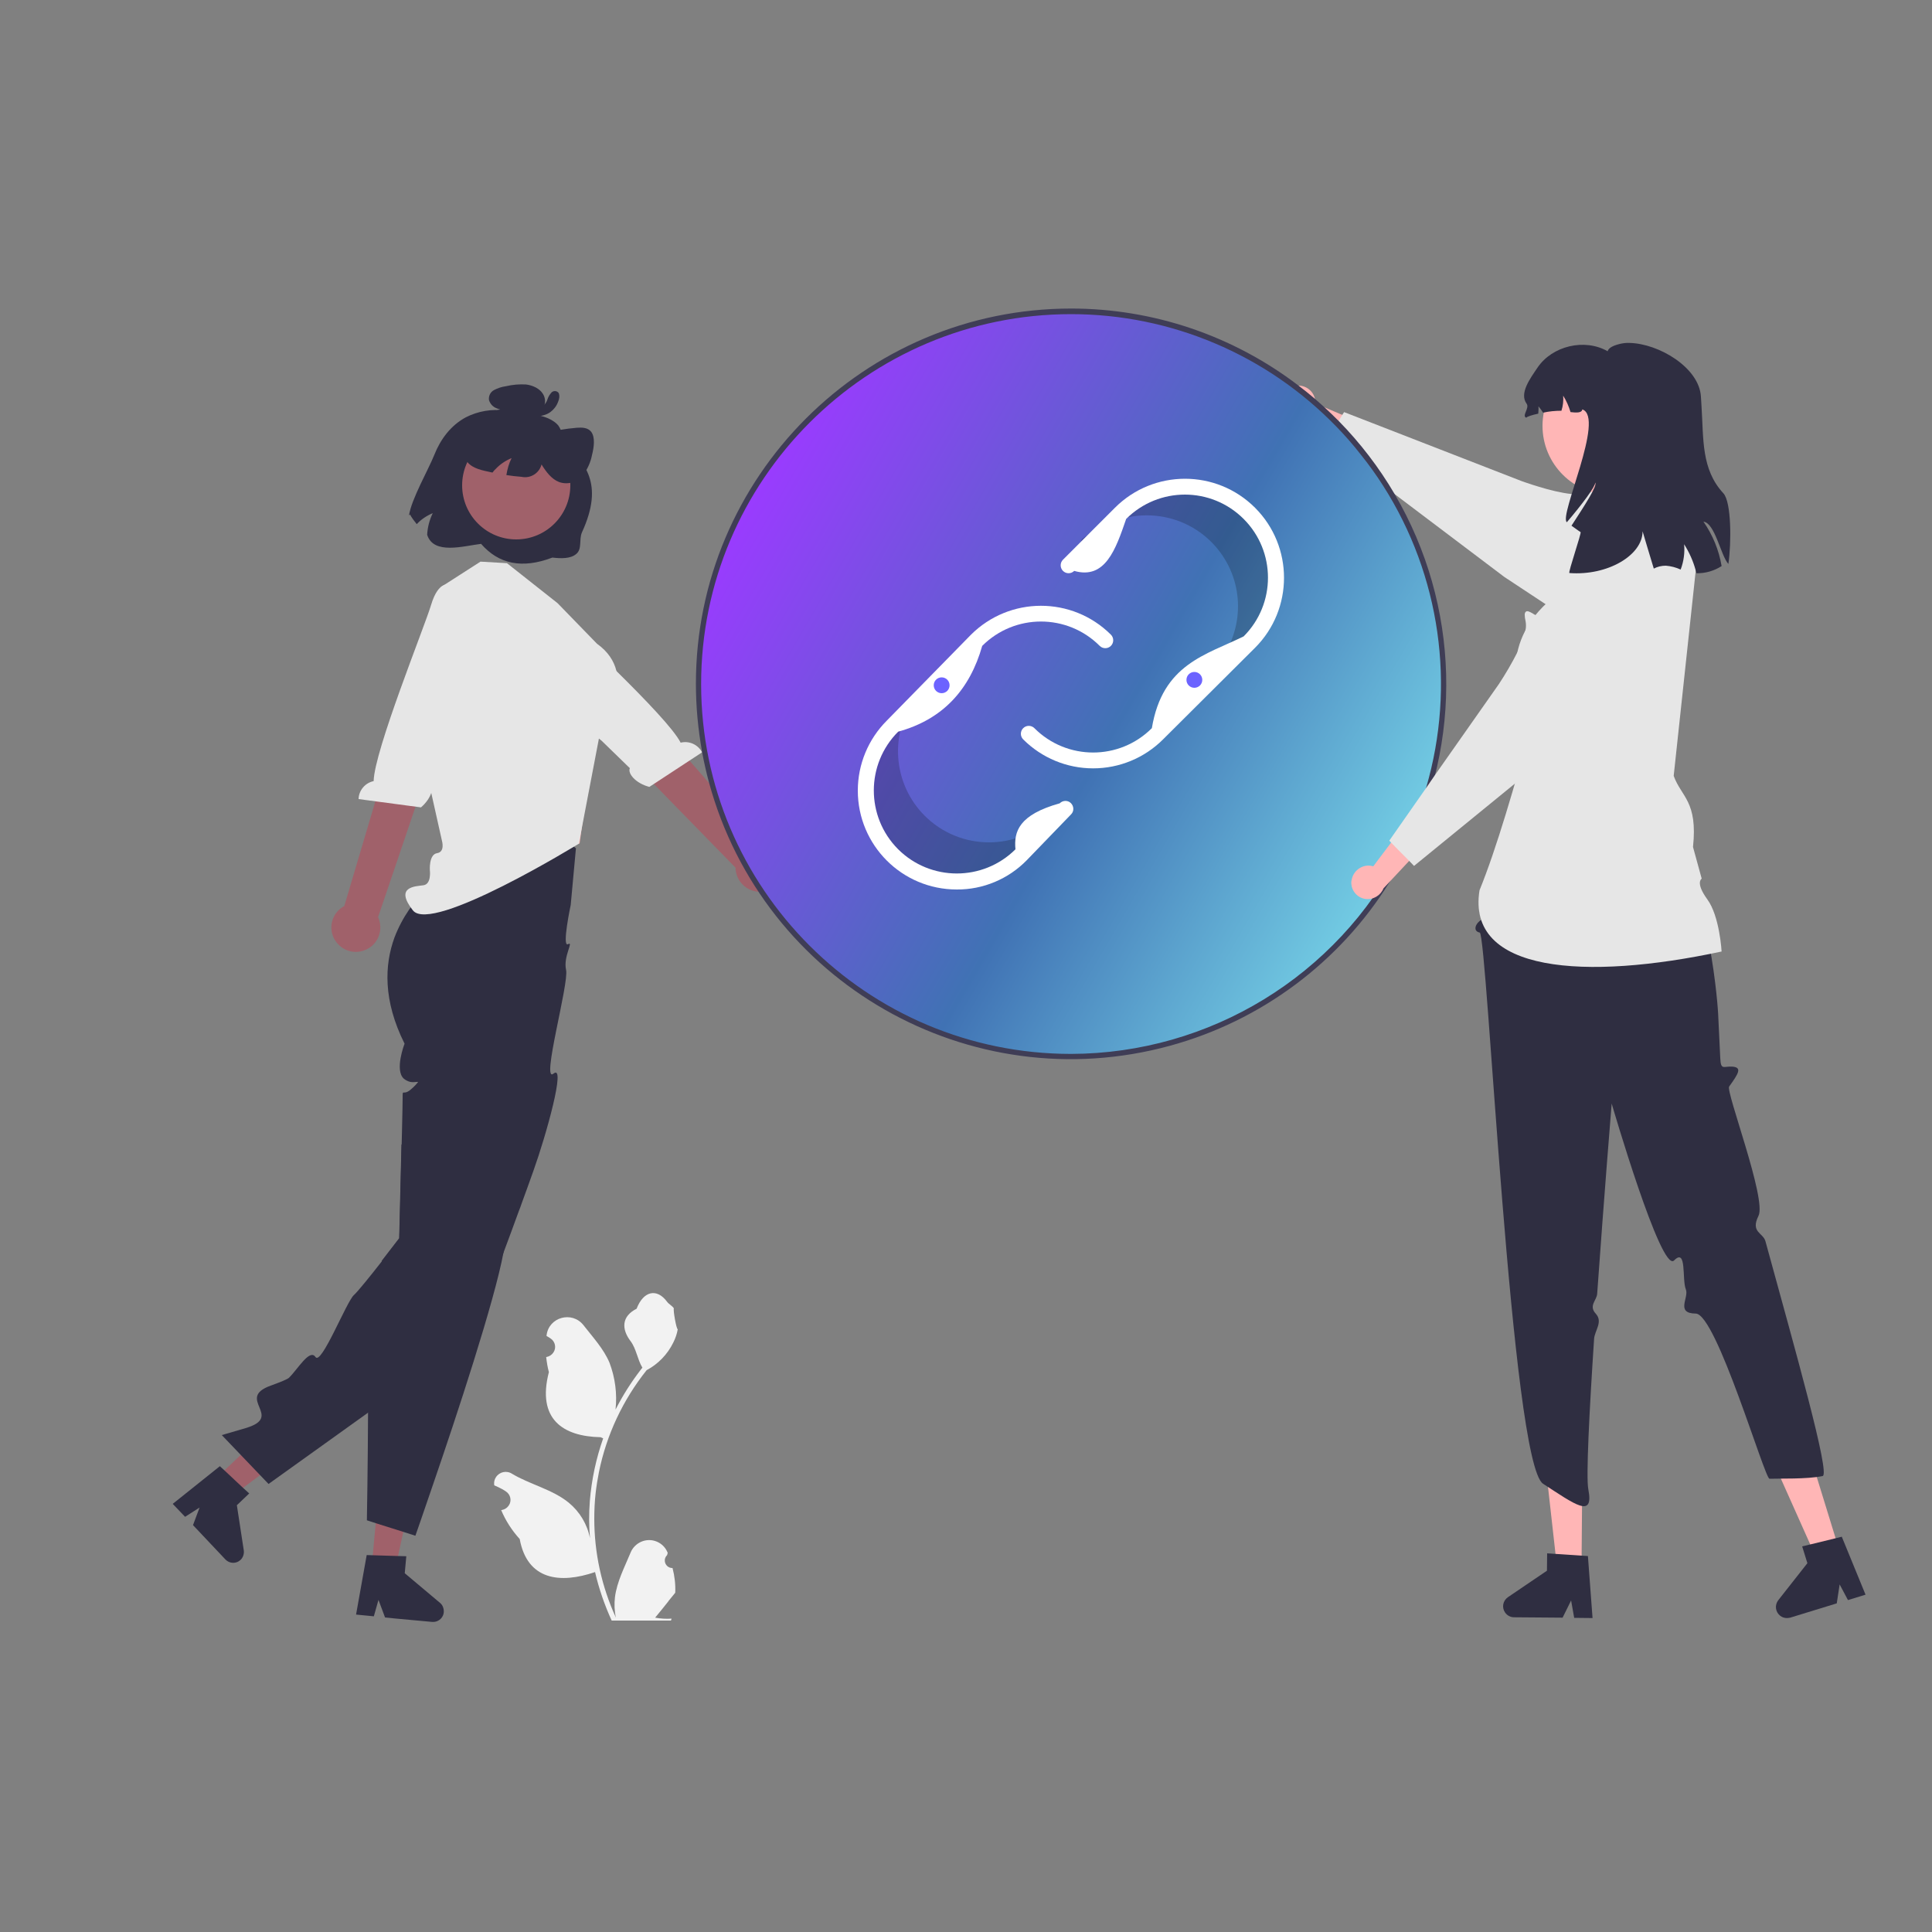 <?xml version="1.0" encoding="utf-8"?>
<!-- Generator: $$$/GeneralStr/196=Adobe Illustrator 27.6.0, SVG Export Plug-In . SVG Version: 6.00 Build 0)  -->
<svg version="1.1" id="Livello_1" xmlns="http://www.w3.org/2000/svg" xmlns:xlink="http://www.w3.org/1999/xlink" x="0px" y="0px"
	 viewBox="0 0 1000 1000" style="enable-background:new 0 0 1000 1000;" xml:space="preserve">
<rect x="0" y="0" width="1000" height="1000" fill="#808080" stroke="none"/>
<style type="text/css">
	.st0{fill:#F2F2F2;}
	.st1{fill:#A0616A;}
	.st2{fill:#2F2E41;}
	.st3{fill:#FFB6B6;}
	.st4{fill:#E6E6E6;}
	.st5{fill:url(#SVGID_1_);}
	.st6{opacity:0.2;enable-background:new    ;}
	.st7{fill:#FFFFFF;}
	.st8{fill:#3F3D56;}
	.st9{fill:#6C63FF;}
</style>
<path class="st0" d="M348.1,811.6c-2.1,0.1-3.9-1.6-4-3.7c-0.1-1.1,0.4-2.2,1.2-3l0.3-1.1c0-0.1-0.1-0.2-0.1-0.3
	c-2.2-5.3-8.3-7.8-13.6-5.5c-2.5,1.1-4.5,3.1-5.5,5.6c-3.1,7.5-7.1,15.1-8.1,23.1c-0.4,3.5-0.3,7.1,0.5,10.6
	c-7.4-16.1-11.2-33.5-11.2-51.2c0-4.4,0.2-8.9,0.7-13.3c0.4-3.6,1-7.2,1.7-10.8c3.9-19.3,12.4-37.4,24.7-52.8
	c6-3.2,10.8-8.2,13.8-14.3c1.1-2.2,1.9-4.5,2.3-6.9c-0.7,0.1-2.5-10.1-2-10.8c-0.9-1.4-2.6-2.1-3.6-3.5c-5.1-6.9-12.1-5.7-15.7,3.7
	c-7.8,3.9-7.9,10.5-3.1,16.8c3,4,3.5,9.4,6.1,13.7c-0.3,0.4-0.6,0.7-0.8,1c-5,6.5-9.4,13.4-13.1,20.7c0.9-8.2-0.2-16.5-3.1-24.2
	c-3-7.2-8.6-13.2-13.5-19.5c-5.9-7.5-18-4.2-19.1,5.3c0,0.1,0,0.2,0,0.3c0.7,0.4,1.4,0.8,2.1,1.3c2.4,1.6,3.1,4.9,1.4,7.3
	c-0.8,1.2-2.1,2-3.6,2.3h-0.1c0.3,2.6,0.7,5.2,1.4,7.8c-6.3,24.4,7.3,33.3,26.8,33.7c0.4,0.2,0.8,0.4,1.3,0.6
	c-3.7,10.5-6,21.4-6.9,32.4c-0.5,6.5-0.5,13.1,0.1,19.6v-0.2c-1.4-7.3-5.3-13.8-11-18.5c-8.4-6.9-20.3-9.5-29.4-15
	c-2.8-1.8-6.5-1-8.3,1.8c-0.8,1.2-1.1,2.6-0.9,4c0,0.1,0,0.2,0,0.2c1.4,0.6,2.7,1.2,4,1.9c0.7,0.4,1.4,0.8,2.1,1.3
	c2.4,1.6,3.1,4.9,1.4,7.3c-0.8,1.2-2.1,2-3.6,2.3h-0.1c-0.1,0-0.1,0-0.2,0c2.3,5.5,5.6,10.6,9.6,15c3.9,21.3,20.9,23.3,39,17.1l0,0
	c2,8.6,4.9,17,8.6,25.1h30.7c0.1-0.3,0.2-0.7,0.3-1c-2.8,0.2-5.7,0-8.5-0.5c2.3-2.8,4.6-5.6,6.8-8.4c0.1-0.1,0.1-0.1,0.1-0.2
	c1.2-1.4,2.3-2.9,3.5-4.3l0,0C349.7,820.2,349.2,815.8,348.1,811.6L348.1,811.6z"/>
<polygon class="st1" points="111.9,765.1 120.4,774.1 159.8,744.9 147.2,731.7 "/>
<path class="st2" d="M125.8,770.1l-9.6-9l-2.4-2.2l-24.4,19.5l6.4,6.7l7.5-4.8l-3.4,9.1l16.8,17.8c2.1,2.2,5.6,2.3,7.8,0.2
	c1.3-1.2,1.9-3.1,1.7-4.8l-3.6-23.5l6.4-6.1L125.8,770.1z"/>
<path class="st2" d="M298.1,439.1l-2.7,29.3c0,0-4.7,22.1-1.4,20.3c3.2-1.8-2.6,6.3-1,13.3s-13.1,59.1-6.5,53.7s-3.8,31.9-10.4,50.3
	c-2,5.7-4.1,11.4-6.2,17.2c-0.4,1.2-0.8,2.3-1.3,3.5c-2.7,7.4-5.4,14.8-8,21.7c-0.4,1-0.7,1.9-1.1,2.9v0.1
	c-8.6,22.5-15.9,40.3-18.8,43.2c-1.5,1.5-25.8,19.1-50.2,36.6c-25.7,18.4-51.5,36.9-51.5,36.9l-24.2-25.3c0,0,0.6-0.2,1.7-0.5
	c2-0.6,5.7-1.7,10.6-3.1c20.3-6-5.5-15.3,13-22c5.2-1.9,8.7-3.3,9.5-4.1c4.6-4.5,10.7-15.2,13.7-10.7s16.1-28.8,19.9-32.1
	c2-1.8,8.7-10.1,14.4-17.4c4.9-6.3,9.1-11.8,9.1-11.8s0.1-3,0.2-7.7c0.2-7,0.4-17.9,0.7-28.8l0,0c0.1-4.1,0.2-8.2,0.3-12.1
	c0.1-3,0.1-5.9,0.2-8.6c0.2-8,0.3-14.1,0.3-15.6c0-5,0-1.1,3.9-4.1c0.6-0.5,1.1-1,1.7-1.5c0.8-0.8,1.6-1.6,2.3-2.5
	c0.3-0.6-1.5,0.2-3.9-0.2c-1.3-0.3-2.4-0.9-3.4-1.7c-4.9-4.4,0.4-18.1,0.4-18.1c-11.2-22.4-10.4-40.8-5.2-55
	c3.9-10.2,10.2-19.3,18.2-26.7c3.1-2.9,6.4-5.5,10-7.8l0.3-1.9l3.8-20.5c2-1.1,4.1-2.1,6.3-2.9c6.7-2.4,13.9-3.1,21-2.1
	c7,1,13.8,3.2,20.1,6.5C288.9,432.2,293.7,435.4,298.1,439.1z"/>
<polygon class="st1" points="192.4,810.8 204.6,812 215,764.1 196.9,762.4 "/>
<path class="st2" d="M227.7,829.6l-18.2-15.3l0.8-8.8l-4.2-0.1L193,805l0,0l-3.2-0.1l-5.5,30.8l9.2,0.9l2.4-8.5l3.4,9.1l4.9,0.5
	l19.5,1.8c0.2,0,0.3,0,0.5,0c1.6,0,3.1-0.7,4.1-1.8c0.8-0.9,1.3-2,1.4-3.2C229.8,832.5,229.1,830.7,227.7,829.6z"/>
<path class="st2" d="M260.6,648.3c-4.7,25.4-24.4,85-36.4,119.9c-5.4,15.9-9.2,26.7-9.2,26.7l-6.2-2l0,0l-10.5-3.3l-3.8-1.2l0,0
	l-4.6-1.5c0,0,0.5-28.5,0.6-55.9c0-11.5,0-22.8-0.2-31.8c-0.2-9.8-0.7-16.8-1.4-18.2c-2.9-5.7,2-6.3,7.1-7.7
	c5.2-1.4,1.1-3.6-0.9-8.3c-1.3-3.1,1.3-7.2,3.2-9.5c0.5-0.7,1.1-1.3,1.7-1.9c0,0-0.9-0.3-2.5-0.9c4.9-6.3,9.1-11.8,9.1-11.8
	s0.1-3,0.2-7.7c0.2-7,0.4-17.9,0.7-28.8l0,0c0.1-4.1,0.2-8.2,0.3-12.1c7.9,6,15.5,12,22.5,17.5c0,0,0,0,0,0.1
	c16.7,13.2,29.2,23.8,31,27.1C261.9,638.4,261.7,642.5,260.6,648.3z"/>
<path class="st3" d="M671.2,199.6c4.8-0.4,9,3,9.6,7.8c0,0.5,0.1,0.9,0,1.4l28.4,12.1l-1.1,16.6L671,216.7c-4-0.6-7.1-3.7-7.6-7.7
	c-0.5-4.6,2.8-8.8,7.5-9.3l0,0C671.1,199.6,671.2,199.6,671.2,199.6z"/>
<path class="st4" d="M864.5,301.9c-0.7-3.2-2-6.3-3.8-9c-0.5-0.8-1.1-1.5-1.7-2.2c-2.2-2.7-4.3-5.1-6.2-7.3
	c-1.2-1.4-2.3-2.6-3.4-3.8c-6.2-6.8-10.3-10.5-12.2-10.8c-0.9-0.2-1.8-0.3-2.7-0.4c-4.4-0.6-7.7-1-7.8-5.6c0-0.7,0-1.3,0.1-2
	c0.2-1.1,0.4-2.2,0.7-3.3c0.2-0.6,0.3-1.2,0.4-1.9c0.1-0.8,0.1-1.4-0.4-1.8c-0.6-0.5-1.5-0.4-3.2,0.3c-0.3,0.1-0.6,0.2-0.9,0.4
	c-0.1,0-0.2,0.1-0.3,0.2c-0.2,0.1-0.5,0.2-0.7,0.3c-2.1,1-5.3,1.1-9,0.7c-10.8-1.1-25.4-6.6-25.6-6.6l-92.1-35.8l-0.9,1.4l-2,3.3
	l-0.7,1.1l-0.8,1.3l-3.5,5.6l-1.8,2.8l29.8,22.4l3.2,2.4l2.8,2.1l56.8,42.9l21.2,14l4.7,3.1l20.1,13.3c12,7.9,28.1,4.6,36-7.4
	c0.1-0.2,0.3-0.4,0.4-0.6C864.7,315.4,865.9,308.5,864.5,301.9z"/>
<polygon class="st3" points="229.4,389.5 232,413.5 230.5,444.9 300,436.6 306.5,389.5 298.2,389.6 "/>
<path class="st4" d="M288.6,312.2l-26.2-20.7l0,0l-13.7-0.8l-20.4,13.1l-5,25.5L211.5,358l17.3,77.4c0,0,1.6,5.6-2.6,6.2
	c-4.3,0.7-3.7,8.9-3.7,8.9s0.9,7.1-3.3,7.7c-4.1,0.6-15.2,0.6-5.5,13s85.9-34.5,85.9-34.5l11.1-58.1c0,0,21.5-28.9-1.7-45.4
	L288.6,312.2z"/>
<path class="st1" d="M174.3,487.9c-4.4-5.4-3.5-13.4,2-17.7c0.6-0.5,1.2-0.9,1.9-1.2L211,358.4l20.6,10.4l-35.9,105.9
	c2.9,6.4,0.2,13.9-6.2,16.8C184.2,494,177.9,492.5,174.3,487.9L174.3,487.9z"/>
<path class="st4" d="M233,302.8c0,0-5.9-3.1-9.9,10.4c-3.2,10.8-29.4,75.4-29.7,91.1c-4.4,0.9-7.7,4.8-7.8,9.3l32.3,4.3
	c5.6-4.8,7.1-11.2,4.9-13.1l7-19.2l29.3-61L237.3,305L233,302.8z"/>
<path class="st1" d="M405.7,451.6c1.6-6.8-2.6-13.6-9.4-15.1c-0.7-0.2-1.5-0.3-2.2-0.3L318.6,350l-16,19.1l78.1,80
	c0.1,7,5.9,12.6,12.9,12.5C399.4,461.4,404.4,457.3,405.7,451.6L405.7,451.6z"/>
<path class="st4" d="M272.7,310c0,0,4-5.4,13.4,5.1c7.6,8.4,59.1,55.3,66.2,69.3c4.4-1.1,9,1,11.1,5l-27.3,17.9
	c-7.2-1.9-11.3-7-10.1-9.7l-14.6-14.2L258.6,341l11.2-27.1L272.7,310z"/>
<linearGradient id="SVGID_1_" gradientUnits="userSpaceOnUse" x1="387.402" y1="742.416" x2="721.398" y2="549.584" gradientTransform="matrix(1 0 0 -1 0 1000)">
	<stop  offset="0" style="stop-color:#9A3BFF"/>
	<stop  offset="0.581" style="stop-color:#4072B4"/>
	<stop  offset="1" style="stop-color:#73CDE4"/>
</linearGradient>
<circle class="st5" cx="554.4" cy="354" r="192.8"/>
<path class="st6" d="M545.2,422.2c-18.4,18.4-48.2,18.4-66.6,0l0,0c-15.6-15.6-18.3-40.1-6.4-58.7l-10.4,10.6
	c-18.4,18.4-18.4,48.2,0,66.6l0,0c18.4,18.4,48.2,18.4,66.6,0l23-23.8l0.3-1.5L545.2,422.2z"/>
<path class="st6" d="M567.1,274.9c21.5-14.6,50.8-9.1,65.5,12.4l0,0c12.5,18.3,10.5,42.8-4.7,58.9l12.2-8.5
	c21.5-14.6,27.1-43.9,12.4-65.5l0,0c-14.6-21.5-43.9-27.1-65.5-12.4L560,279l-0.6,1.4L567.1,274.9z"/>
<path class="st7" d="M495.2,460.4c-28.3,0-51.2-22.9-51.2-51.2c0-13.6,5.4-26.6,15-36.2l43.5-44.4c20-20,52.4-20.1,72.5-0.1l0,0
	c1.6,1.6,1.6,4.2,0,5.8c-1.6,1.6-4.2,1.6-5.8,0c-16.8-16.8-44-16.8-60.8,0c-6.4,22.5-20.2,38-43.5,44.4c-16.8,16.8-16.8,44-0.1,60.8
	c16.8,16.8,44,16.8,60.8,0.1l0,0c-0.9-9.2,1.8-17.9,22.9-23.8c1.6-1.6,4.2-1.7,5.8-0.1s1.7,4.2,0.1,5.8l0,0l-23,23.8
	C521.9,455,508.8,460.5,495.2,460.4z"/>
<path class="st7" d="M565.8,397.7c-13.6,0-26.6-5.4-36.2-15c-1.6-1.6-1.6-4.2,0-5.8c1.6-1.6,4.2-1.6,5.8,0c16.8,16.8,44,16.8,60.8,0
	l0,0c5.5-33.2,28-37.9,47.5-47.5c16.8-16.8,16.8-44,0-60.8s-44-16.8-60.8,0c-5.4,15.7-10.8,31.5-26.9,26.9c-1.6,1.6-4.2,1.6-5.8,0
	s-1.6-4.2,0-5.8l26.9-26.9c20-20,52.5-20,72.5,0s20,52.5,0,72.5l0,0L602,382.7C592.4,392.3,579.4,397.7,565.8,397.7z"/>
<path class="st8" d="M721.9,255.8c-8.1-13.8-17.8-26.5-29-37.9c-2.5-2.5-5.1-5-7.7-7.4c-1.5-1.3-2.9-2.6-4.4-3.9
	c-2.9-2.5-5.8-4.8-8.8-7.1c-33.8-25.8-75.1-39.8-117.6-39.8c-107.1,0-194.2,87.1-194.2,194.2c0,11.8,1.1,23.6,3.2,35.2
	c0,0.1,0,0.1,0,0.2c1,5.3,2.2,10.6,3.6,15.8c28.2,103.5,135,164.5,238.5,136.2c47.3-12.9,87.9-43.2,113.8-84.8
	c2.7-4.3,5.2-8.8,7.6-13.3C757.5,384.1,755.6,313.3,721.9,255.8z M554.4,545.5c-105.7,0-191.4-85.6-191.5-191.3v-0.1
	c0-105.6,85.9-191.5,191.5-191.5c51.6,0,101,20.9,137,57.9c4.6,4.7,9,9.7,13.1,15c4.1,5.1,7.9,10.4,11.4,15.9
	c29.6,46.4,37.7,103.4,22.3,156.2c-1.7,5.8-3.7,11.6-5.9,17.2s-4.7,11.1-7.5,16.5C692,505.1,626.2,545.3,554.4,545.5z"/>
<polygon class="st3" points="818.6,811.3 805.9,811.2 800.3,761.2 819,761.3 "/>
<path class="st2" d="M821.9,805.4l-3.3-0.2l-13.5-0.9l-4.3-0.3l-0.1,9l-20.2,13.7c-2.6,1.8-3.3,5.3-1.5,7.9c1,1.5,2.8,2.5,4.6,2.5
	l25.2,0.2l4.4-8.9l1.6,9l9.5,0.1L821.9,805.4z"/>
<polygon class="st3" points="951.9,802 939.8,805.7 919.3,759.8 937.2,754.3 "/>
<path class="st2" d="M953.3,795.4l-3.2,0.8l-13.1,3.2l-4.2,1l2.7,8.7l-15.1,19.2c-1.9,2.5-1.5,6,1,8c1,0.8,2.2,1.2,3.5,1.2
	c0.6,0,1.1-0.1,1.7-0.2l24.1-7.4l1.5-9.8l4.3,8.1l9.1-2.8L953.3,795.4z"/>
<path class="st2" d="M793.1,391.1l-24.2,70.2l-0.8,5.6c-6.1,5.8,1.6,7.7-1.3,9.2c-2.9,1.5-4.8,5.8-0.9,6.6s16.3,274.6,32.8,285.3
	s26.4,18.3,23.4,2.8c-1.2-6.3,0.5-39.9,3-77.8c0.3-4.3,4.7-8.8,0.9-13c-3.9-4.2,0.5-6.9,0.7-10.4c3.5-49.5,7.5-98.4,7.5-98.4
	s25.6,88,32.3,81.2s4,10,6.1,15c1.7,4.2-5.5,12.4,5.1,12.5c10.7,0.1,35.7,85.6,38.2,85.5c5-0.2,19.2,0.3,27.5-1.4
	c4.1-0.9-14.3-65.6-29.6-121.5c-1.2-4.5-7.9-4.6-3.6-13.2c4.3-8.6-17-64.3-15.2-66.9c4.9-6.8,6.7-9.8,1.9-10.3
	c-4.8-0.4-6.2,2.2-6.5-4.5c-0.3-6.6-1.1-23-1.1-23s-3.5-64.7-27.8-100.4l-2.1-21.2L793.1,391.1z"/>
<path class="st4" d="M853.5,257l-32,4.6l-1.9,23.2l-15.8,24.7c0,0-35.1,24.7-10.6,63.8c-9.3,33.7-18.6,65.9-27.4,87.5
	c-6.9,42.7,54.8,46.8,125.3,31.7c0,0-1-18.3-7.4-27c-6.4-8.8-2.9-10.7-2.9-10.7l-4.5-16.4c2.5-23.7-6-25.8-10-36.8L878.5,288
	L853.5,257z"/>
<path class="st3" d="M699.6,455.6c0.7-4.7,5.1-8.1,9.8-7.5c0.5,0.1,0.9,0.2,1.4,0.3l18.6-24.7l15.8,5l-29.1,31.1
	c-1.5,3.7-5.3,6-9.3,5.5c-4.6-0.6-7.9-4.9-7.3-9.5l0,0C699.6,455.8,699.6,455.7,699.6,455.6z"/>
<path class="st4" d="M864.5,301.9c-0.5-0.6-1-1.1-1.5-1.7c-7.4-7.7-18.8-10-28.7-5.8c-0.5,0.2-0.9,0.4-1.4,0.6
	c-16.5,8.1-25.3,13.5-26.4,16c-0.4,0.9-0.7,1.7-1,2.5s-0.6,1.6-0.9,2.2c-1.3,2.9-2.7,4.8-6.4,4c-1.2-0.3-2.4-0.8-3.5-1.4
	c-0.5-0.2-1-0.5-1.4-0.8c-1.6-0.9-2.8-1.5-3.5-0.9c-0.8,0.6-0.8,2-0.1,5.3c0.2,1.4,0.2,2.8-0.1,4.2c-0.9,4-2.3,7.9-4.2,11.5
	c-2.9,5.7-6.1,11.2-9.6,16.5L743,400.8l-2.2,3.2l-2.4,3.5l-19.3,27.6l1.1,1.2l4.8,4.9l1.1,1.1l1,1l2.5,2.5l2.3,2.4l52.2-42.6
	l5.8-4.8l10.4-8.5l21.4-17.4l40.5-37.5c5.2-4.7,8.2-11.4,8.3-18.4c0-0.2,0-0.5,0-0.7C870.4,312.4,868.3,306.5,864.5,301.9z"/>
<circle class="st3" cx="834.2" cy="220.4" r="35.8"/>
<path class="st2" d="M881.7,270c4.8,6.9,8,14.7,9.4,23c-3.9,2.5-8.4,3.8-13,3.7c-0.2-0.6-0.3-1.2-0.5-1.8c-1.3-4.7-3.3-9.1-5.9-13.2
	c0.4,4.4-0.2,8.9-1.8,13.1c-2.4-1.1-5-1.8-7.7-2c-2.2,0-4.3,0.5-6.2,1.5c-2.3-7.5-4.3-14.3-5.8-19.3c0,12.4-18.1,23.1-37.9,21.6
	c-0.7-0.4,6.4-20.8,5.8-21.2c-1.6-1-3.1-2.2-4.7-3.3c6.5-10,13.5-20.7,12.3-22.3c0.1,2-7,11.5-14.7,20.5c-4.3-3.1,20-54.3,8-58.4
	c-0.2,1.8-2.9,1.8-6.1,1.4c-0.9-3-2.1-5.8-3.8-8.5c0.2,2.6-0.1,5.3-0.9,7.8c-3.2,0-6.4,0.3-9.5,1c-0.7-1.1-1.5-2.2-2.4-3.3
	c0.1,1.3,0,2.5-0.1,3.8c-3.2,0.7-5.8,1.5-6.2,2.1c-2.5-0.9,1.8-5,0.2-7.2c-4-5.4,1.9-13.2,5.6-18.7c7.6-11.3,24.4-15.3,36.3-8.5
	c0.5-1.9,3.3-3.1,6.8-3.9c1.5-0.3,3-0.5,4.5-0.4c15.2,0.3,36.2,12.8,37,27.9c0.1,1.5,0.2,3.2,0.3,4.9c1.1,16.9-0.2,32.6,11.3,45
	c4.2,4.5,4.2,25.7,2.6,36.6C890.7,287.7,887.7,270.7,881.7,270z"/>
<circle class="st9" cx="487.4" cy="354.7" r="4.1"/>
<circle class="st9" cx="618.2" cy="351.9" r="4.1"/>
<path class="st2" d="M224.9,235.2c-3.1,7.8-12,23.2-13.2,31.6l0.5-0.5c1,1.8,2.2,3.4,3.5,5c2.3-2.5,5.2-4.4,8.3-5.7
	c-1.7,3.5-2.7,7.3-2.9,11.2c3.3,10.5,18.8,5.8,27.9,4.7c9.1,10.4,21.1,13.1,36.9,7.1c4.4,0.5,9.4,0.7,12.4-1.9
	c3.1-2.6,1.3-7.4,2.9-11.1c11.9-26,0.9-35.4-8.4-47.2c-2-2.6-2-6.5-4.5-8.9c-3.5-3.4-8.7-4.5-13.6-5.3c2.6,0.1,5-1.1,6.5-3.2
	c1.3-2.2,1.2-4.8-0.1-7c-1.7-2.9-5.4-4.6-8.9-5c-3.4-0.2-6.9,0.1-10.3,0.9c-2.2,0.3-4.3,1-6.2,2c-1.9,1-2.9,3.1-2.6,5.2
	c0.6,1.9,2,3.5,3.9,4.2c1.4,0.6,2.9,1,4.4,1.2c-7-0.9-14,0.3-20.3,3.5C233.3,220.2,228,227.4,224.9,235.2z"/>
<circle class="st1" cx="267.2" cy="251.2" r="28"/>
<path class="st2" d="M240.3,236.2c1.6,4.9,6.3,6.5,10.5,7.5c1.3,0.3,2.7,0.6,4.1,0.9c0.5-0.6,1-1.3,1.6-1.8c2.3-2.5,5.2-4.4,8.3-5.7
	c-1.4,2.8-2.2,5.7-2.7,8.8c2.6,0.4,5.2,0.7,7.8,0.9c4.6,1,9.2-1.8,10.4-6.4c2.4,3.9,5.2,7.6,9.1,9.1c4.5,1.6,9.6,0.1,12.5-3.7
	c2.2-3.1,3.8-6.5,4.5-10.2c1.1-4.3,1.7-9.3-0.4-12.1c-1.7-2.2-4.7-2.3-7.4-2.1c-6,0.5-12,1.5-17.8,3.2l-0.5,1.1
	c1-6-1.2-11.8-5.2-13.8c-2.7-1.4-6-1.1-9.1-0.9c-4.1,0.2-8.1,1-11.9,2.3c-4.4,1.7-8.2,4.7-10.8,8.6
	C240.3,226.2,238.9,232,240.3,236.2z"/>
<path class="st2" d="M280.1,210.1c-0.3-0.1,0.4,0,0.2,0c0.1,0,0.2,0,0.4-0.1c0,0,0.3-0.1,0.1,0c0.4-0.1,0.8-0.4,1.1-0.7
	c0.7-0.8,1.2-1.7,1.5-2.7c0.4-1.3,1.2-2.5,2.1-3.5c0.9-0.9,2.5-0.9,3.4,0c0.2,0.2,0.3,0.4,0.4,0.6c0.4,1.3,0.2,2.7-0.3,3.9
	c-0.4,1.2-1,2.4-1.8,3.4c-1.3,1.7-3,3-5.1,3.7c-2.3,0.8-4.9,0.9-7.2,0.2c-0.9-0.4-1.3-1.4-0.9-2.3c0.2-0.4,0.5-0.7,0.9-0.9l3.9-1.6
	c0.9-0.4,1.9,0,2.3,0.9s0,1.9-0.9,2.3l-3.9,1.6l-0.1-3.2c0.5,0.1,1,0.2,1.5,0.3s1.1,0,1.6-0.1s1-0.2,1.5-0.4
	c0.3-0.1,0.6-0.2,0.9-0.4c0.1-0.1,0.2-0.1,0.3-0.2c0,0,0.5-0.3,0.3-0.1c0.5-0.3,1-0.7,1.4-1.1c0.2-0.1,0.3-0.3,0.4-0.5
	c0.2-0.3,0.4-0.6,0.6-0.9c0.4-0.6,0.7-1.3,0.9-2c0.1-0.3,0.2-0.6,0.3-0.9c0-0.2,0-0.3,0.1-0.5c0.1-0.4,0,0.2,0.1,0.4l0.7,0.5
	c0.3,0.1,0.6,0,0.8-0.1c0.1-0.1,0.1-0.1-0.1,0.1c-0.1,0.2-0.3,0.4-0.4,0.6c-0.3,0.5-0.5,1-0.7,1.5c-0.4,1.1-1,2.1-1.6,3.1
	c-1.3,2-3.8,3-6.1,2.3c-0.9-0.4-1.3-1.3-1-2.2C278.3,210.2,279.3,209.8,280.1,210.1z"/>
</svg>
